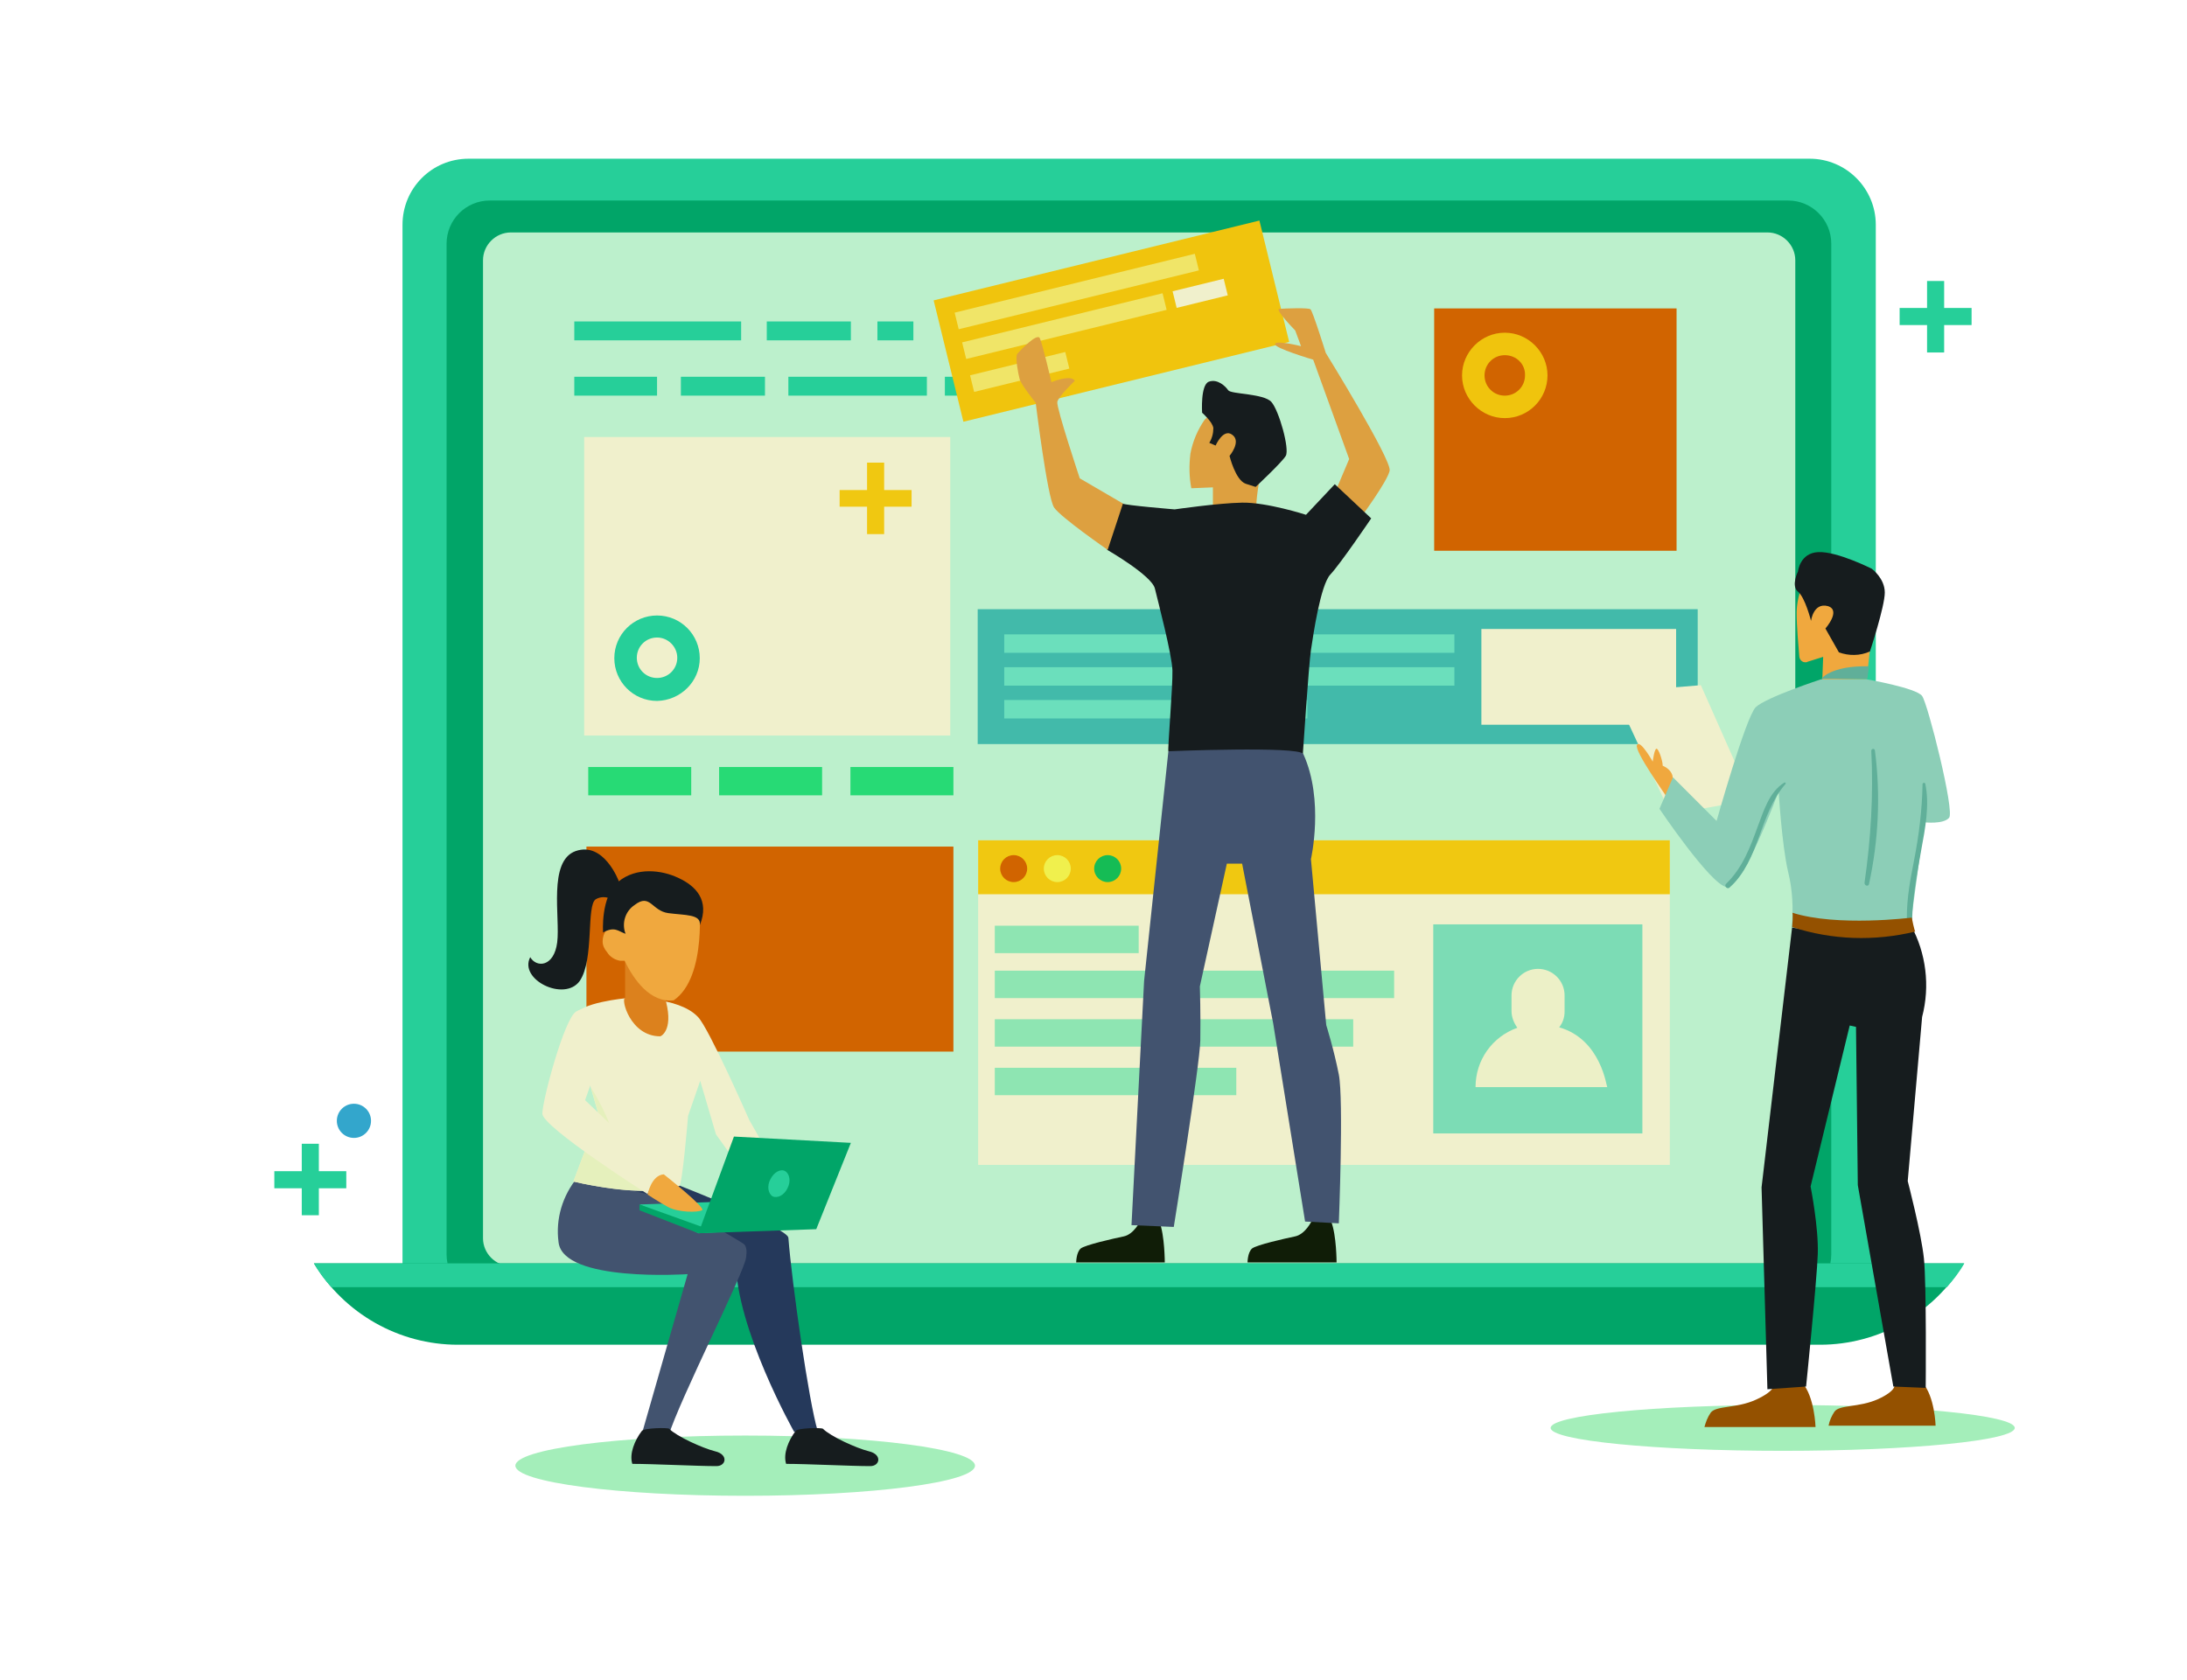 <?xml version="1.0" encoding="utf-8"?>
<!-- Generator: Adobe Illustrator 24.2.3, SVG Export Plug-In . SVG Version: 6.00 Build 0)  -->
<svg version="1.1" id="Layer_1" xmlns="http://www.w3.org/2000/svg" xmlns:xlink="http://www.w3.org/1999/xlink" x="0px" y="0px"
	 viewBox="0 0 486.3 373.7" style="enable-background:new 0 0 486.3 373.7;" xml:space="preserve">
<style type="text/css">
	.st0{fill:#A4EEBA;}
	.st1{fill:#26CF99;}
	.st2{fill:#33A6CC;}
	.st3{fill:#01A568;}
	.st4{fill:#BCF0CC;}
	.st5{fill:#D16400;}
	.st6{fill:#25395B;}
	.st7{fill:#42536F;}
	.st8{fill:#F0F0CC;}
	.st9{fill:#DC811D;}
	.st10{fill:#E5F0BC;}
	.st11{fill:#F0A83E;}
	.st12{fill:#161C1E;}
	.st13{fill:#27DA75;}
	.st14{fill:#F0C40D;}
	.st15{fill:#F0E568;}
	.st16{fill:#42BAAA;}
	.st17{fill:#6BDFBC;}
	.st18{fill:#F0C811;}
	.st19{fill:#8EE5B2;}
	.st20{fill:#7CDCB5;}
	.st21{fill:#ECF0C7;}
	.st22{fill:#F0F04D;}
	.st23{fill:#15BC55;}
	.st24{fill:#945100;}
	.st25{fill:#1C3212;}
	.st26{fill:#60AF99;}
	.st27{fill:#8CCEB7;}
	.st28{fill:#101D07;}
	.st29{fill:#DDA040;}
</style>
<path class="st0" d="M216.8,326c0,3.7-22.9,6.7-51.1,6.7s-51.1-3-51.1-6.7s22.9-6.7,51.1-6.7S216.8,322.3,216.8,326z"/>
<ellipse class="st0" cx="396.4" cy="317.6" rx="51.6" ry="5.1"/>
<polygon class="st1" points="77,260.5 70.9,260.5 70.9,254.4 67.1,254.4 67.1,260.5 61,260.5 61,264.3 67.1,264.3 67.1,270.3 
	70.9,270.3 70.9,264.3 77,264.3 "/>
<path class="st2" d="M82.5,249.3c0,2.1-1.7,3.8-3.8,3.8s-3.8-1.7-3.8-3.8c0-2.1,1.7-3.8,3.8-3.8c0,0,0,0,0,0
	C80.8,245.5,82.5,247.2,82.5,249.3z"/>
<path class="st1" d="M104.2,35.3h298.2c8.1,0,14.7,6.6,14.7,14.7v233.2c0,8.1-6.6,14.7-14.7,14.7H104.2c-8.1,0-14.7-6.6-14.7-14.7
	V50C89.5,41.9,96,35.3,104.2,35.3z"/>
<path class="st3" d="M407.2,54.2V279c0,5.3-4.3,9.6-9.6,9.6H108.9c-5.3,0-9.6-4.3-9.6-9.6V54.2c0-5.3,4.3-9.6,9.6-9.6h288.7
	C402.9,44.6,407.2,48.9,407.2,54.2z"/>
<path class="st4" d="M113.6,51.7H393c3.4,0,6.2,2.8,6.2,6.2v217.5c0,3.4-2.8,6.2-6.2,6.2H113.6c-3.4,0-6.2-2.8-6.2-6.2V57.9
	C107.4,54.5,110.2,51.7,113.6,51.7z"/>
<path class="st3" d="M69.8,281c6.8,11.2,18.9,18.1,32,18.1h302.9c13.1,0,25.2-6.9,32-18.1H69.8z"/>
<path class="st1" d="M73.7,286.3h359.2c1.5-1.7,2.8-3.4,3.9-5.3h-367C70.9,282.9,72.2,284.7,73.7,286.3z"/>
<rect x="130.4" y="188.3" class="st5" width="81.6" height="45.6"/>
<rect x="210.1" y="71.5" class="st1" width="30.7" height="4.2"/>
<rect x="170.5" y="71.5" class="st1" width="18.7" height="4.2"/>
<rect x="127.7" y="71.5" class="st1" width="37.1" height="4.2"/>
<rect x="195.1" y="71.5" class="st1" width="8" height="4.2"/>
<rect x="248.6" y="71.5" class="st1" width="18.7" height="4.2"/>
<rect x="210.1" y="83.8" class="st1" width="11.5" height="4.2"/>
<rect x="226.2" y="83.8" class="st1" width="11.5" height="4.2"/>
<rect x="151.4" y="83.8" class="st1" width="18.7" height="4.2"/>
<rect x="127.7" y="83.8" class="st1" width="18.4" height="4.2"/>
<rect x="175.3" y="83.8" class="st1" width="30.8" height="4.2"/>
<path class="st6" d="M181.8,318.2c-1.9-6.2-5.7-32.6-6.5-42.9c-0.2-2.2-24.2-11.6-24.2-11.6c-14.1-0.4-21.2,5.2-21.2,5.2l33.7,11.4
	c0,15.2,13,38.2,13,38.2L181.8,318.2z"/>
<path class="st7" d="M152.9,283.4l-10,34.9l5.7,1.2c2.5-8.2,16.9-36.4,17.3-39.8c0.2-1.4,0.1-2.5-0.5-3s-16.7-10.1-21.4-11.1
	c-6.3-1.4-15.6-3.7-15.6-3.7c-3.3,4-4.9,9.2-4.2,14.4C125.2,285.3,152.9,283.4,152.9,283.4z"/>
<path class="st8" d="M139.4,222c0,0-11,1-11.5,4c-0.5,3,5.2,21.9,5.2,21.9l-5.6,14.9c0,0,15.8,3.9,23.5,1c0.7,0.3,2-15.6,2-15.6
	l2.7-7.8l3.5,11.9l8,11.2l5.2-4.2l-5.8-10.2c0,0-9-20.5-11.4-22.9C150.8,221.5,139.4,222,139.4,222z"/>
<path class="st9" d="M148.1,222.8l-0.9-11.3H139v10.5c-1,0.1,1.1,8.5,7.8,8.5C146.7,230.6,149.8,229.5,148.1,222.8z"/>
<path class="st10" d="M131.4,241.9c1,3.4,1.7,6,1.7,6l-5.6,14.9c0,0,12,3,20.2,1.8c-0.7-0.5-10.5-7.1-10.9-9.9
	C135.9,248.7,131.4,241.9,131.4,241.9z"/>
<path class="st11" d="M155.4,200.1c-0.7-2.9-5.2-3.7-12.3-2.9c-4.8,0.6-5.9,5-6.1,8.3c-0.1,0-0.1,0-0.2,0c-1.7,0.5-2.8,2.1-2.8,3.9
	c0,0.9,0.4,1.7,1,2.4c0.6,1,1.7,1.7,2.9,1.9c0.3,0,0.7,0,1,0c2,4.2,5.7,9.4,10.9,8.8C157.4,217.3,155.4,200.1,155.4,200.1z"/>
<path class="st12" d="M139.1,207.7c-0.9-2.3-0.1-5,2-6.4c3.5-2.7,3.8,1.3,7.5,1.8s7.4,0.2,7,2.7c2.3-5.6-1-8.8-4.7-10.5
	c-3.7-1.8-9.4-2.5-13.4,0.8c-4,3.3-3.4,11.3-3.4,11.3C136.7,206,137.4,207.1,139.1,207.7z"/>
<path class="st12" d="M137.6,196c0,0-3.3-8.9-9.6-6.7c-6.2,2.2-3.4,14.8-4.1,20.3c-0.7,5.5-4.6,5.7-6,3.3c-2.6,5,7.6,10,11,5.3
	c3.3-4.8,1.4-16.9,3.6-18.2c2.1-1.2,4.3,0.4,4.3,0.4L137.6,196z"/>
<path class="st8" d="M128.1,225c-2.6,1.5-7.5,19.7-7.5,22.7c0,3,23.4,17.9,23.4,17.9s1.1-3.7,3.6-4.4c-0.5-0.2-17.5-16.5-17.5-16.5
	l4.5-12.7C134.6,232,134.6,221.3,128.1,225z"/>
<polygon class="st1" points="142.2,267.9 166,267.1 181.5,272.9 155.3,274.3 "/>
<polygon class="st3" points="155.3,274.3 142.2,269.2 142.2,267.9 156.4,273 "/>
<polygon class="st3" points="155.3,274.3 163.2,252.8 189.2,254.2 181.5,273.4 "/>
<path class="st1" d="M171.3,262.3c-0.8,1.5-0.5,3.2,0.5,3.8c1.1,0.5,2.6-0.3,3.3-1.8c0.8-1.5,0.5-3.2-0.5-3.8
	C173.6,259.9,172.1,260.7,171.3,262.3z"/>
<path class="st11" d="M147.6,261.2c0,0,9.5,7.5,8.5,8c-1,0.5-5.2,0.5-7.5-0.7c-2.2-1.2-4.6-2.8-4.6-2.8S144.8,261.4,147.6,261.2z"/>
<path class="st12" d="M148.8,317.8c1.7,1.7,7.4,4.3,10.2,5c3,0.7,2.5,3.3,0.3,3.3c-4.3,0-14-0.5-18.7-0.5c-0.7-2.2,0.5-5.2,2.1-7.3
	C143.1,317.6,148.6,317.5,148.8,317.8z"/>
<path class="st12" d="M183,317.8c1.7,1.7,7.4,4.3,10.2,5c3,0.7,2.5,3.3,0.3,3.3c-4.3,0-14-0.5-18.7-0.5c-0.7-2.2,0.5-5.2,2.1-7.3
	C177.3,317.6,182.7,317.5,183,317.8z"/>
<rect x="130.8" y="170.6" class="st13" width="22.9" height="6.3"/>
<rect x="189.1" y="170.6" class="st13" width="22.9" height="6.3"/>
<rect x="159.9" y="170.6" class="st13" width="22.9" height="6.3"/>
<rect x="209.9" y="57.5" transform="matrix(0.971 -0.238 0.238 0.971 -9.892 60.936)" class="st14" width="74.6" height="27.8"/>
<rect x="212" y="62.9" transform="matrix(0.971 -0.238 0.238 0.971 -8.547 58.92)" class="st15" width="55" height="3.8"/>
<rect x="213.8" y="70.6" transform="matrix(0.971 -0.238 0.238 0.971 -10.465 58.485)" class="st15" width="45.9" height="3.8"/>
<rect x="215.9" y="80.8" transform="matrix(0.971 -0.238 0.238 0.971 -13.166 56.409)" class="st15" width="21.8" height="3.8"/>
<rect x="261.1" y="63.3" transform="matrix(0.971 -0.238 0.238 0.971 -7.855 65.466)" class="st8" width="11.7" height="3.8"/>
<rect x="129.9" y="97.2" class="st8" width="81.4" height="66.4"/>
<rect x="217.4" y="135.5" class="st16" width="160.1" height="30"/>
<rect x="329.4" y="139.9" class="st8" width="43.3" height="21.3"/>
<rect x="223.3" y="141.1" class="st17" width="100.1" height="4.1"/>
<rect x="223.3" y="148.4" class="st17" width="100.1" height="4.1"/>
<rect x="223.3" y="155.7" class="st17" width="67.4" height="4.1"/>
<rect x="217.5" y="186.9" class="st8" width="153.8" height="72.2"/>
<rect x="217.5" y="186.9" class="st18" width="153.8" height="12"/>
<rect x="221.2" y="215.9" class="st19" width="88.8" height="6.1"/>
<rect x="221.2" y="226.7" class="st19" width="79.7" height="6.1"/>
<rect x="221.2" y="237.5" class="st19" width="53.7" height="6.1"/>
<rect x="221.2" y="205.9" class="st19" width="32" height="6.1"/>
<rect x="318.7" y="205.6" class="st20" width="46.5" height="46.5"/>
<path class="st21" d="M346.7,228.5c0.8-1,1.2-2.2,1.2-3.5v-3.6c0-3.3-2.7-5.9-5.9-5.9c-3.3,0-5.9,2.7-5.9,5.9v3.5
	c0,1.3,0.5,2.6,1.3,3.7c-5.6,2-9.3,7.2-9.3,13.2h29.3C357.2,241.8,356.1,231.2,346.7,228.5z"/>
<circle class="st5" cx="225.4" cy="193.2" r="3"/>
<circle class="st22" cx="235.1" cy="193.2" r="3"/>
<circle class="st23" cx="246.3" cy="193.2" r="3"/>
<rect x="318.9" y="68.6" class="st5" width="53.9" height="53.9"/>
<path class="st24" d="M394.4,307.9c0,0,0.5,1.4-3.9,3.4c-4.3,2-8.9,1.3-10.1,2.9c-0.7,1-1.1,2.1-1.4,3.2h24.7c0,0-0.2-6.8-3-9.9
	C401.1,308.3,394.4,307.9,394.4,307.9z"/>
<path class="st24" d="M421.3,307.9c0,0,0.5,1.4-3.7,3.3c-4.2,1.9-8.6,1.2-9.7,2.8c-0.6,0.9-1.1,2-1.3,3.1h23.8c0,0-0.2-6.6-2.9-9.5
	C427.8,308.3,421.3,307.9,421.3,307.9z"/>
<polygon class="st8" points="389.5,177.9 371.5,181.1 358.9,154 378.2,152.4 "/>
<path class="st25" d="M367.1,175.2L367.1,175.2C367,175.2,367,175.2,367.1,175.2z"/>
<path class="st11" d="M401.9,127.2c0,0-2.4,4.8-2.4,9.1c0,3,0.4,7.4,0.6,9.8c0.1,0.7,0.7,1.3,1.5,1.2c0.1,0,0.2,0,0.3-0.1l3.5-1.1
	l-0.2,5.1l9.9-0.2l2.2-20.7C417.3,130.4,409,121.3,401.9,127.2z"/>
<path class="st12" d="M402.7,138.1c0,0,0.5-4.1,3.7-3.3c3.1,0.9-0.5,5-0.5,5l3,5.3c2.2,0.8,4.7,0.8,6.9-0.2c0,0,3.3-10,3.3-13.1
	c0-3.2-2.9-5.3-2.9-5.3s-7.7-3.9-11.9-3.7c-4.1,0.2-4.5,4.3-4.5,4.3s-1.6,3.2,0,4.5S402.7,138.1,402.7,138.1z"/>
<path class="st26" d="M415.6,148.2l-0.4,2.8l-10.2,0C404.9,151.1,406.9,148,415.6,148.2z"/>
<path class="st11" d="M371.9,173.8c0,0,0.7-2.2-2.2-3.5c0.1-0.5-0.6-3.1-1.2-3.7s-1,2.8-1,2.8s-2.8-5-3.5-3.7
	c-0.7,1.3,6.4,11.1,6.6,11.6C370.8,177.5,371.9,173.8,371.9,173.8z"/>
<path class="st12" d="M398.5,206.2l-6.8,57.9L393,309l8.6-0.6c0,0,2.4-23.6,2.6-29.5c0.2-5.9-1.6-15-1.6-15l8.7-35.8l1.4,0.3
	l0.4,35.2l7.9,44.8l7.2,0.3c0,0,0.2-23.1-0.4-28.8s-3.6-17.2-3.6-17.2l3.2-36.5c1.8-6.9,0.9-14.2-2.5-20.4
	C424.2,205.9,398.5,206.2,398.5,206.2z"/>
<path class="st27" d="M404.9,151.1c0,0-12.2,4-14.5,6.2c-2.2,2.2-8.7,25.3-8.7,25.3l-9.7-9.7l-3,7c0,0,11.3,16.8,14.9,17.4
	s11.6-21.3,11.6-21.3s0.7,11.9,2.1,17.9c1,4,1.2,8.2,0.8,12.4c11,2,20.3,1.6,26.4-0.4l3.1-23c0,0,4.2,0.5,5.5-1
	c1.3-1.4-4.7-25.3-6-27.1c-1.3-1.8-12.3-3.7-12.3-3.7L404.9,151.1z"/>
<path class="st26" d="M416.9,166.9c-0.1-0.5-0.8-0.4-0.8,0.1c0.5,9.8-0.1,19.6-1.5,29.3c-0.1,0.7,0.9,1,1,0.3
	C417.7,186.9,418.2,176.8,416.9,166.9z"/>
<path class="st26" d="M428.1,174.3c-0.1-0.3-0.6-0.2-0.6,0.1c-0.1,5.7-0.8,11.4-1.9,17c-1,5-1.9,10.1-1.5,15.2c0,0.7,1.2,0.7,1.1,0
	c-0.2-6,1-11.7,2-17.5C428.1,184.2,429.1,179.1,428.1,174.3z"/>
<path class="st26" d="M396.7,174.1c-3.3,2.1-4.5,6.2-5.8,9.6c-1.7,4.7-3.4,9.3-7.1,12.9c-0.5,0.5,0.3,1.3,0.8,0.8
	c6.8-6.2,6.5-16.2,12.4-23C397.2,174.3,397,173.9,396.7,174.1z"/>
<path class="st24" d="M425.1,204.1c0,0-16.6,2.1-26.6-1.1c0.3,0,0,3.2,0,3.2c8.9,2.9,18.3,3.2,27.4,1
	C425.7,207.2,425.1,204.1,425.1,204.1z"/>
<path class="st28" d="M253.6,271.5c0,0-1.4,3-3.7,3.5c-2.4,0.5-8.6,1.9-9.6,2.7c-1,0.9-1,3.1-1,3.1H259c0,0,0-6-1.2-9.1
	C258.3,271.8,253.6,271.5,253.6,271.5z"/>
<path class="st28" d="M291.7,271.5c0,0-1.4,3-3.7,3.5c-2.4,0.5-8.6,1.9-9.6,2.7c-1,0.9-1,3.1-1,3.1h19.8c0,0,0-6-1.2-9.1
	C296.5,271.8,291.7,271.5,291.7,271.5z"/>
<path class="st29" d="M289.3,77c0,0-5.5-1.4-5.8-0.5s8.5,3.5,8.5,3.5l8,22.1l-3,7.1l5.5,6c0,0,6-8.1,6.5-10.5
	c0.5-2.4-14.2-26.2-14.2-26.2s-2.9-9.3-3.4-9.7c-0.4-0.4-5.7-0.2-6.9-0.1c-1.2,0,3.5,4.8,3.5,4.8L289.3,77z"/>
<path class="st29" d="M267.9,93.3c-1.6,2.3-2.7,4.9-3.2,7.6c-0.3,2.5-0.3,5.1,0.2,7.7l4.8-0.2v4.5h9.6c0.1-1.8,0.3-3.5,0.6-5.3
	c0.4-1.9,3-5.4,3-5.4l-4.3-12.2l-6.2-0.6L267.9,93.3z"/>
<path class="st12" d="M270.3,99.1c0,0,1.7-3.9,3.7-2.4c2.1,1.5-0.6,4.7-0.6,4.7s1.3,5.4,3.6,6.2l2.2,0.7c0,0,5.8-5.4,6.7-6.9
	c0.9-1.5-1.5-10.1-3.2-12c-1.7-1.9-9-1.7-9.6-2.6c-0.6-0.9-2.4-2.6-4.3-1.9c-1.9,0.7-1.5,6.9-1.5,6.9s2.3,2,2.5,3.4
	c0,1.2-0.3,2.3-0.9,3.3L270.3,99.1z"/>
<path class="st12" d="M261.2,113.3c0,0,9.6-1.4,15-1.5c5.5-0.1,14.2,2.7,14.2,2.7l6.4-6.8l8.1,7.6c0,0-6.9,10.2-9.1,12.5
	c-2.2,2.4-3.8,13.5-4.3,16.8c-0.5,3.4-1.8,23.1-1.8,23.1s-5.9,7-29.9-0.6c-0.2-0.3,1-14.5,0.9-18c-0.1-3.5-3.2-15.3-3.9-18.2
	s-10.6-8.6-10.6-8.6s-1.2-7,3.4-10.3C250.2,112.4,261.2,113.3,261.2,113.3z"/>
<path class="st29" d="M239,84.7c0,0-3.6,3.4-3.9,4.7c-0.2,1.4,5,17,5,17l9.6,5.6l-3.4,10.3c0,0-10.4-7.2-11.9-9.4
	c-1.5-2.1-4.1-23.3-4.1-23.3s-3.4-4.2-3.6-5.4c-0.3-1.1-1-4.8-0.5-5.5c0.6-0.7,4.4-4.7,5-3.5c0.6,1.2,2.6,9.8,2.6,9.8
	S238.1,83.2,239,84.7z"/>
<path class="st7" d="M259.8,167.1l-5.4,51.1l-2.8,54.3l9.4,0.4c0,0,5.8-36,5.9-41.5c0.1-5.5-0.1-12-0.1-12l6-27.3h3.4l6.9,35.5
	l7.1,44.1l7.5,0.4c0,0,1.1-27.5,0-33.1c-1.1-5.6-2.8-11-2.8-11l-3.4-36.9c0,0,3-13.1-1.7-23.4C288.8,165.9,259.8,167.1,259.8,167.1z
	"/>
<polygon class="st18" points="202.7,109 196.6,109 196.6,102.9 192.8,102.9 192.8,109 186.7,109 186.7,112.7 192.8,112.7 
	192.8,118.8 196.6,118.8 196.6,112.7 202.7,112.7 "/>
<path class="st1" d="M146.1,155.9c-5.3,0-9.5-4.3-9.5-9.5c0-5.3,4.3-9.5,9.5-9.5c5.3,0,9.5,4.3,9.5,9.5c0,0,0,0,0,0
	C155.6,151.6,151.3,155.8,146.1,155.9z M146.1,141.8c-2.5,0-4.5,2-4.5,4.5c0,2.5,2,4.5,4.5,4.5s4.5-2,4.5-4.5
	C150.6,143.9,148.6,141.8,146.1,141.8L146.1,141.8z"/>
<polygon class="st1" points="438.4,68.5 432.3,68.5 432.3,62.5 428.5,62.5 428.5,68.5 422.4,68.5 422.4,72.3 428.5,72.3 428.5,78.4 
	432.3,78.4 432.3,72.3 438.4,72.3 "/>
<path class="st14" d="M334.6,93c-5.2,0-9.5-4.3-9.5-9.5c0-5.2,4.3-9.5,9.5-9.5c5.2,0,9.5,4.3,9.5,9.5C344.1,88.7,339.9,93,334.6,93z
	 M334.6,79c-2.5,0-4.5,2-4.5,4.5c0,2.5,2,4.5,4.5,4.5s4.5-2,4.5-4.5l0,0C339.2,81,337.2,79,334.6,79z"/>
</svg>
